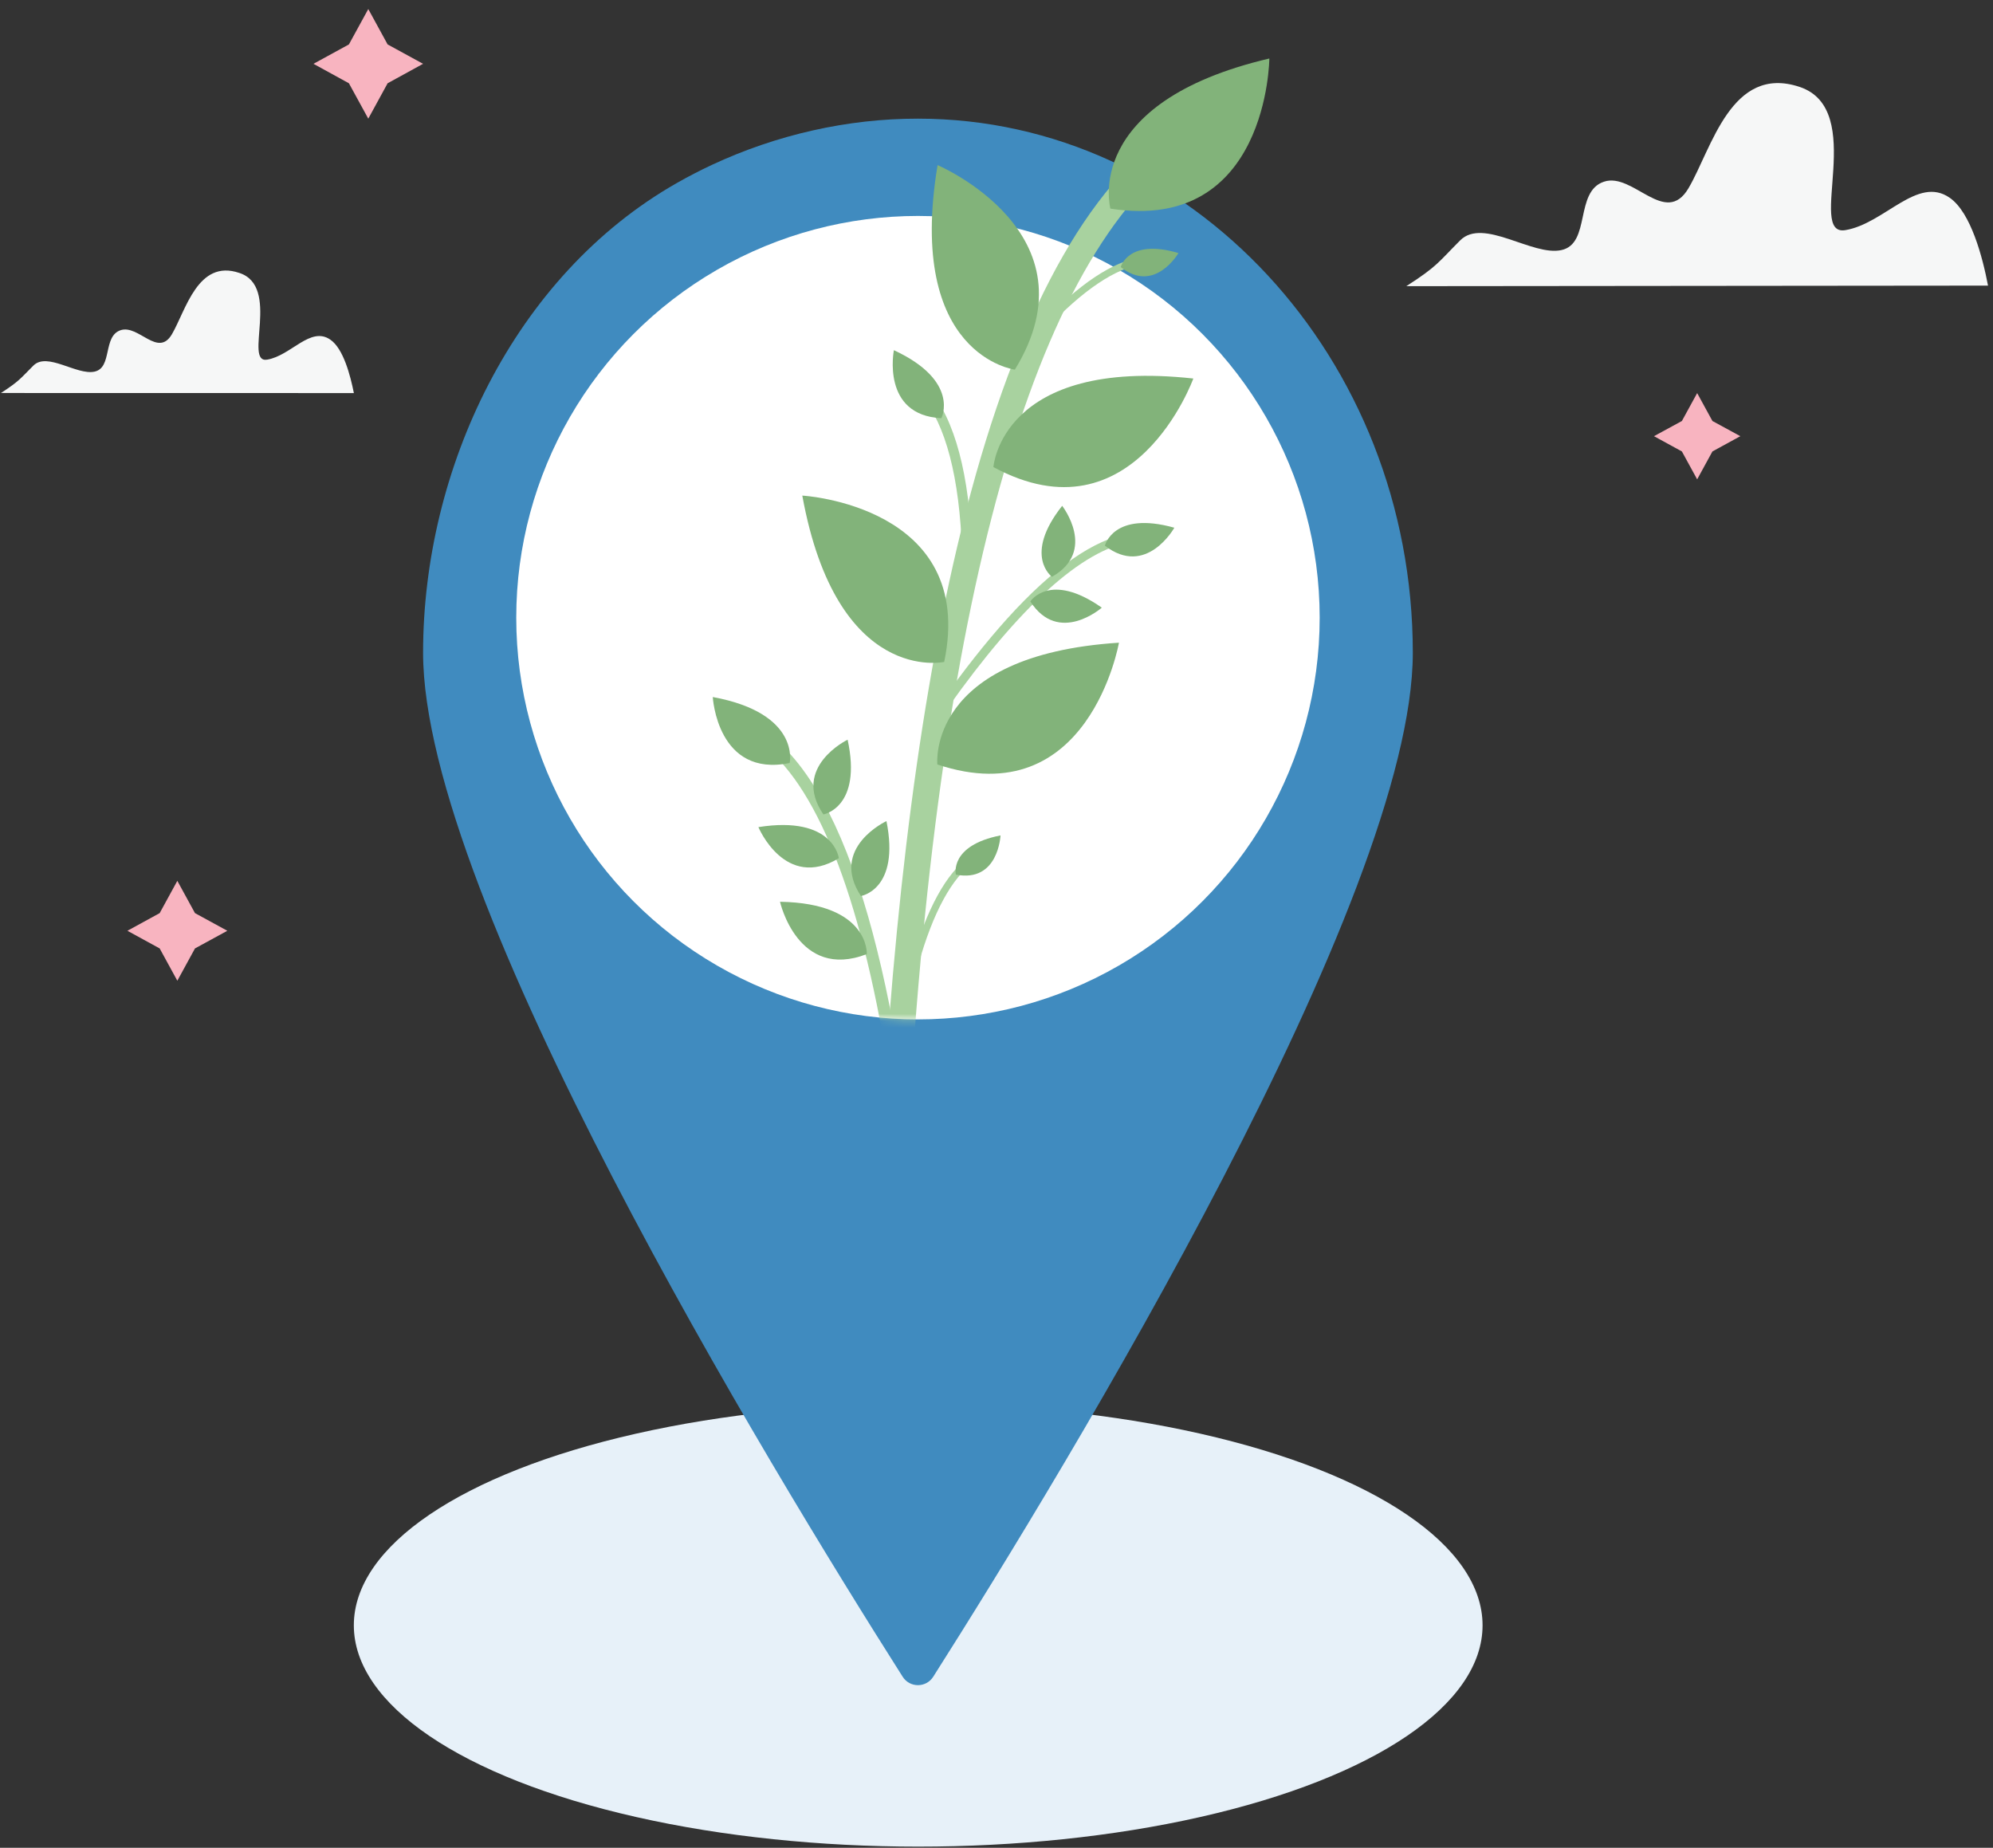 <svg xmlns="http://www.w3.org/2000/svg" xmlns:xlink="http://www.w3.org/1999/xlink" width="288" height="267" viewBox="0 0 288 267">
    <rect x="0" y="0" width="288" height="267" fill="#333333" stroke="none"/>
    <defs>
        <path id="8b98mbi4ja" d="M.498 89.253c0 32.057 25.987 58.05 58.05 58.05 32.062 0 58.05-25.988 58.05-58.05 0-17.061-7.36-32.397-19.075-43.02-1.267-1.148 20.987-42.584 19.075-44.445-8.735-8.503-50.187 17.253-58.05 15.352-4.384-1.058 4.712 14.057 0 14.057C26.485 31.203.498 57.196.498 89.253z"/>
    </defs>
    <g fill="none" fill-rule="evenodd">
        <g>
            <g>
                <g transform="translate(-723 -2037) translate(723 2037) translate(50.911)">
                    <ellipse cx="81.774" cy="234.858" fill="#E7F1F9" fill-rule="nonzero" rx="81.554" ry="31.978"/>
                    <path fill="#408BBF" fill-rule="nonzero" d="M51.986 23.815c9.31-4.344 19.584-6.68 29.749-6.67 39.433 0 71.513 34.62 71.513 77.176 0 35.383-49.865 117.361-69.301 147.965-1.03 1.623-3.389 1.623-4.418 0C60.092 211.682 10.227 129.704 10.227 94.32c0-26.536 13.096-54.452 36.65-67.864 1.67-.95 3.372-1.833 5.109-2.642z"/>
                    <circle cx="81.74" cy="89.253" r="58.05" fill="#FFF" fill-rule="nonzero"/>
                    <g transform="translate(23.193)">
                        <mask id="salnblnedb" fill="#fff">
                            <use xlink:href="#8b98mbi4ja"/>
                        </mask>
                        <g mask="url(#salnblnedb)">
                            <g fill-rule="nonzero">
                                <g>
                                    <g>
                                        <path fill="#A8D29F" d="M13.4 169.189c-.056 0-.107.005-.163 0-1.052-.046-1.861-.928-1.816-1.98 1.663-38.432 5.521-70.716 11.46-95.962 6.93-29.472 16.767-49.36 29.23-59.119.825-.645 2.019-.503 2.67.323.644.825.503 2.019-.323 2.67-22.096 17.298-35.666 69.946-39.23 152.257-.05.99-.848 1.777-1.827 1.81z" transform="translate(28.85 7.92) translate(12.445)"/>
                                        <path fill="#82B37A" d="M31.254 45.492S15.5 43.495 20.087 15.94c.006-.006 23.25 9.882 11.167 29.55zM28.154 59.572s1.114-15.84 28.889-12.796c0 .006-8.587 23.77-28.89 12.796zM45.062 22.225S40.836 6.918 68.028.532c0 0-.17 25.263-22.966 21.693zM21.043 87.725S5.543 91.176.537 63.695c0-.011 25.224 1.437 20.506 24.03zM20.053 102.546s-1.64-15.794 26.242-17.598c0 .006-4.344 24.895-26.242 17.598z" transform="translate(28.85 7.92) translate(12.445)"/>
                                    </g>
                                    <g>
                                        <path fill="#A8D29F" d="M.362 29.489c-.311-.187-.402-.605-.192-.9 3.326-4.695 6.533-8.75 9.582-12.14C16.41 9.08 22.39 4.922 27.515 4.09c.339-.056.661.176.718.516.057.339-.175.661-.515.718-7.122 1.154-16.178 9.373-26.53 23.985-.187.266-.543.35-.826.18z" transform="translate(28.85 7.92) translate(12.445) translate(20.364 65.053)"/>
                                        <path fill="#82B37A" d="M16.252 10.375S12.038 7.309 17.728.119c-.005 0 5.103 6.522-1.476 10.256zM13.124 13.933s2.828-4.373 10.329.9c0 .005-6.228 5.464-10.33-.9zM23.9 5.877S25.105.81 33.935 3.281c0 .006-4.045 7.235-10.035 2.596z" transform="translate(28.85 7.92) translate(12.445) translate(20.364 65.053)"/>
                                    </g>
                                    <g>
                                        <path fill="#A8D29F" d="M10.89 30.117c.356-.063.616-.38.605-.747-.368-11.144-2.472-19.08-6.28-23.577-.254-.3-.712-.34-1.018-.085-.3.254-.34.712-.085 1.018 3.598 4.26 5.578 11.93 5.934 22.7.017.436.413.77.843.69z" transform="translate(28.85 7.92) translate(12.445) translate(13.576 42.426)"/>
                                        <path fill="#82B37A" d="M7.06 10.086S9.809 4.723.198.255c.006 0-1.884 9.401 6.862 9.831z" transform="translate(28.85 7.92) translate(12.445) translate(13.576 42.426)"/>
                                    </g>
                                    <g>
                                        <path fill="#A8D29F" d="M.503 11.89c-.164-.197-.152-.497.029-.69C6.013 5.39 10.9 2.133 15.075 1.516c.283-.04.543.153.583.436.04.282-.153.543-.436.582-3.948.577-8.649 3.756-13.944 9.374-.209.237-.577.226-.775-.017z" transform="translate(28.85 7.92) translate(12.445) translate(34.506 27.718)"/>
                                        <path fill="#82B37A" d="M12.049 2.953s1.063-4.18 8.344-2.025c-.006 0-3.445 5.945-8.344 2.025z" transform="translate(28.85 7.92) translate(12.445) translate(34.506 27.718)"/>
                                    </g>
                                    <g>
                                        <path fill="#A8D29F" d="M.792 19.16c-.238-.102-.362-.374-.294-.623 2.166-7.687 4.99-12.84 8.406-15.313.232-.164.554-.113.718.12.164.231.113.554-.119.718-3.235 2.341-5.922 7.33-8.015 14.758-.074.3-.408.458-.696.34z" transform="translate(28.85 7.92) translate(12.445) translate(15.839 112.57)"/>
                                        <path fill="#82B37A" d="M6.89 5.889S5.9 1.69 13.344.226c-.005.012-.3 6.868-6.454 5.663z" transform="translate(28.85 7.92) translate(12.445) translate(15.839 112.57)"/>
                                    </g>
                                </g>
                                <g>
                                    <path fill="#A8D29F" d="M26.321 54.164c.51-.04.882-.52.798-1.03-1.296-8.027-2.84-15.166-4.61-21.36C18.644 18.283 13.654 9.283 7.664 5.046c-.396-.283-.945-.192-1.228.21-.282.395-.192.944.21 1.227 8.315 5.894 14.69 21.954 18.73 46.934.079.453.486.775.944.747z" transform="translate(28.85 7.92) translate(0 92.771)"/>
                                    <path fill="#82B37A" d="M16.031 16.993s5.623-.984 3.502-10.799c0 0-8.174 3.949-3.502 10.799zM18.266 23.323S17.53 17.1 6.64 18.826c0 0 3.824 9.203 11.625 4.497zM11.16 9.56S12.785 2.376.046.028c0 0 .64 11.693 11.116 9.532zM21.456 28.782s5.674-.911 3.688-10.827c0 0-8.292 3.852-3.688 10.827zM22.305 37.176s.413-7.348-12.541-7.563c-.006-.005 2.562 11.421 12.54 7.563z" transform="translate(28.85 7.92) translate(0 92.771)"/>
                                </g>
                            </g>
                        </g>
                    </g>
                </g>
                <path fill="#F8B4C0" fill-rule="nonzero" d="M245.25 56.8L243.044 60.833 239.01 63.028 243.044 65.234 245.25 69.267 247.456 65.234 251.489 63.028 247.456 60.833zM53.219 1.307L56.013 6.42 61.138 9.221 56.013 12.032 53.219 17.146 50.419 12.032 45.299 9.221 50.419 6.42zM25.625 127.278L23.074 131.944 18.413 134.496 23.074 137.047 25.625 141.714 28.176 137.047 32.849 134.496 28.176 131.944z" transform="translate(-723 -2037) translate(723 2037)"/>
                <path fill="#F6F7F7" fill-rule="nonzero" d="M287.28 41.272c-.781-4.124-2.49-10.584-5.527-12.688-4.673-3.27-9.419 3.733-15.098 4.672-5.68.934 3.27-17.434-6.618-20.704-9.883-3.27-12.689 8.95-16.032 14.634-3.343 5.686-8.015-2.336-12.218-.933-4.283 1.403-1.867 8.95-6.15 9.883-4.202.933-11.285-4.747-14.633-1.403-3.112 3.11-3.27 3.733-7.784 6.618l84.06-.08zM51.137 56.8c-.503-2.523-1.51-6.41-3.388-7.71-2.88-2.02-5.69 2.307-9.147 2.879-3.456.577 2.02-10.59-4.033-12.536-5.98-2.02-7.71 5.403-9.724 8.859-2.02 3.456-4.826-1.443-7.422-.577-2.59.865-1.154 5.402-3.745 5.98-2.59.576-6.845-2.88-8.858-.866C2.947 54.7 2.8 55.063.136 56.789l51.001.01z" transform="translate(-723 -2037) translate(723 2037)"/>
            </g>
        </g>
    </g>
</svg>

